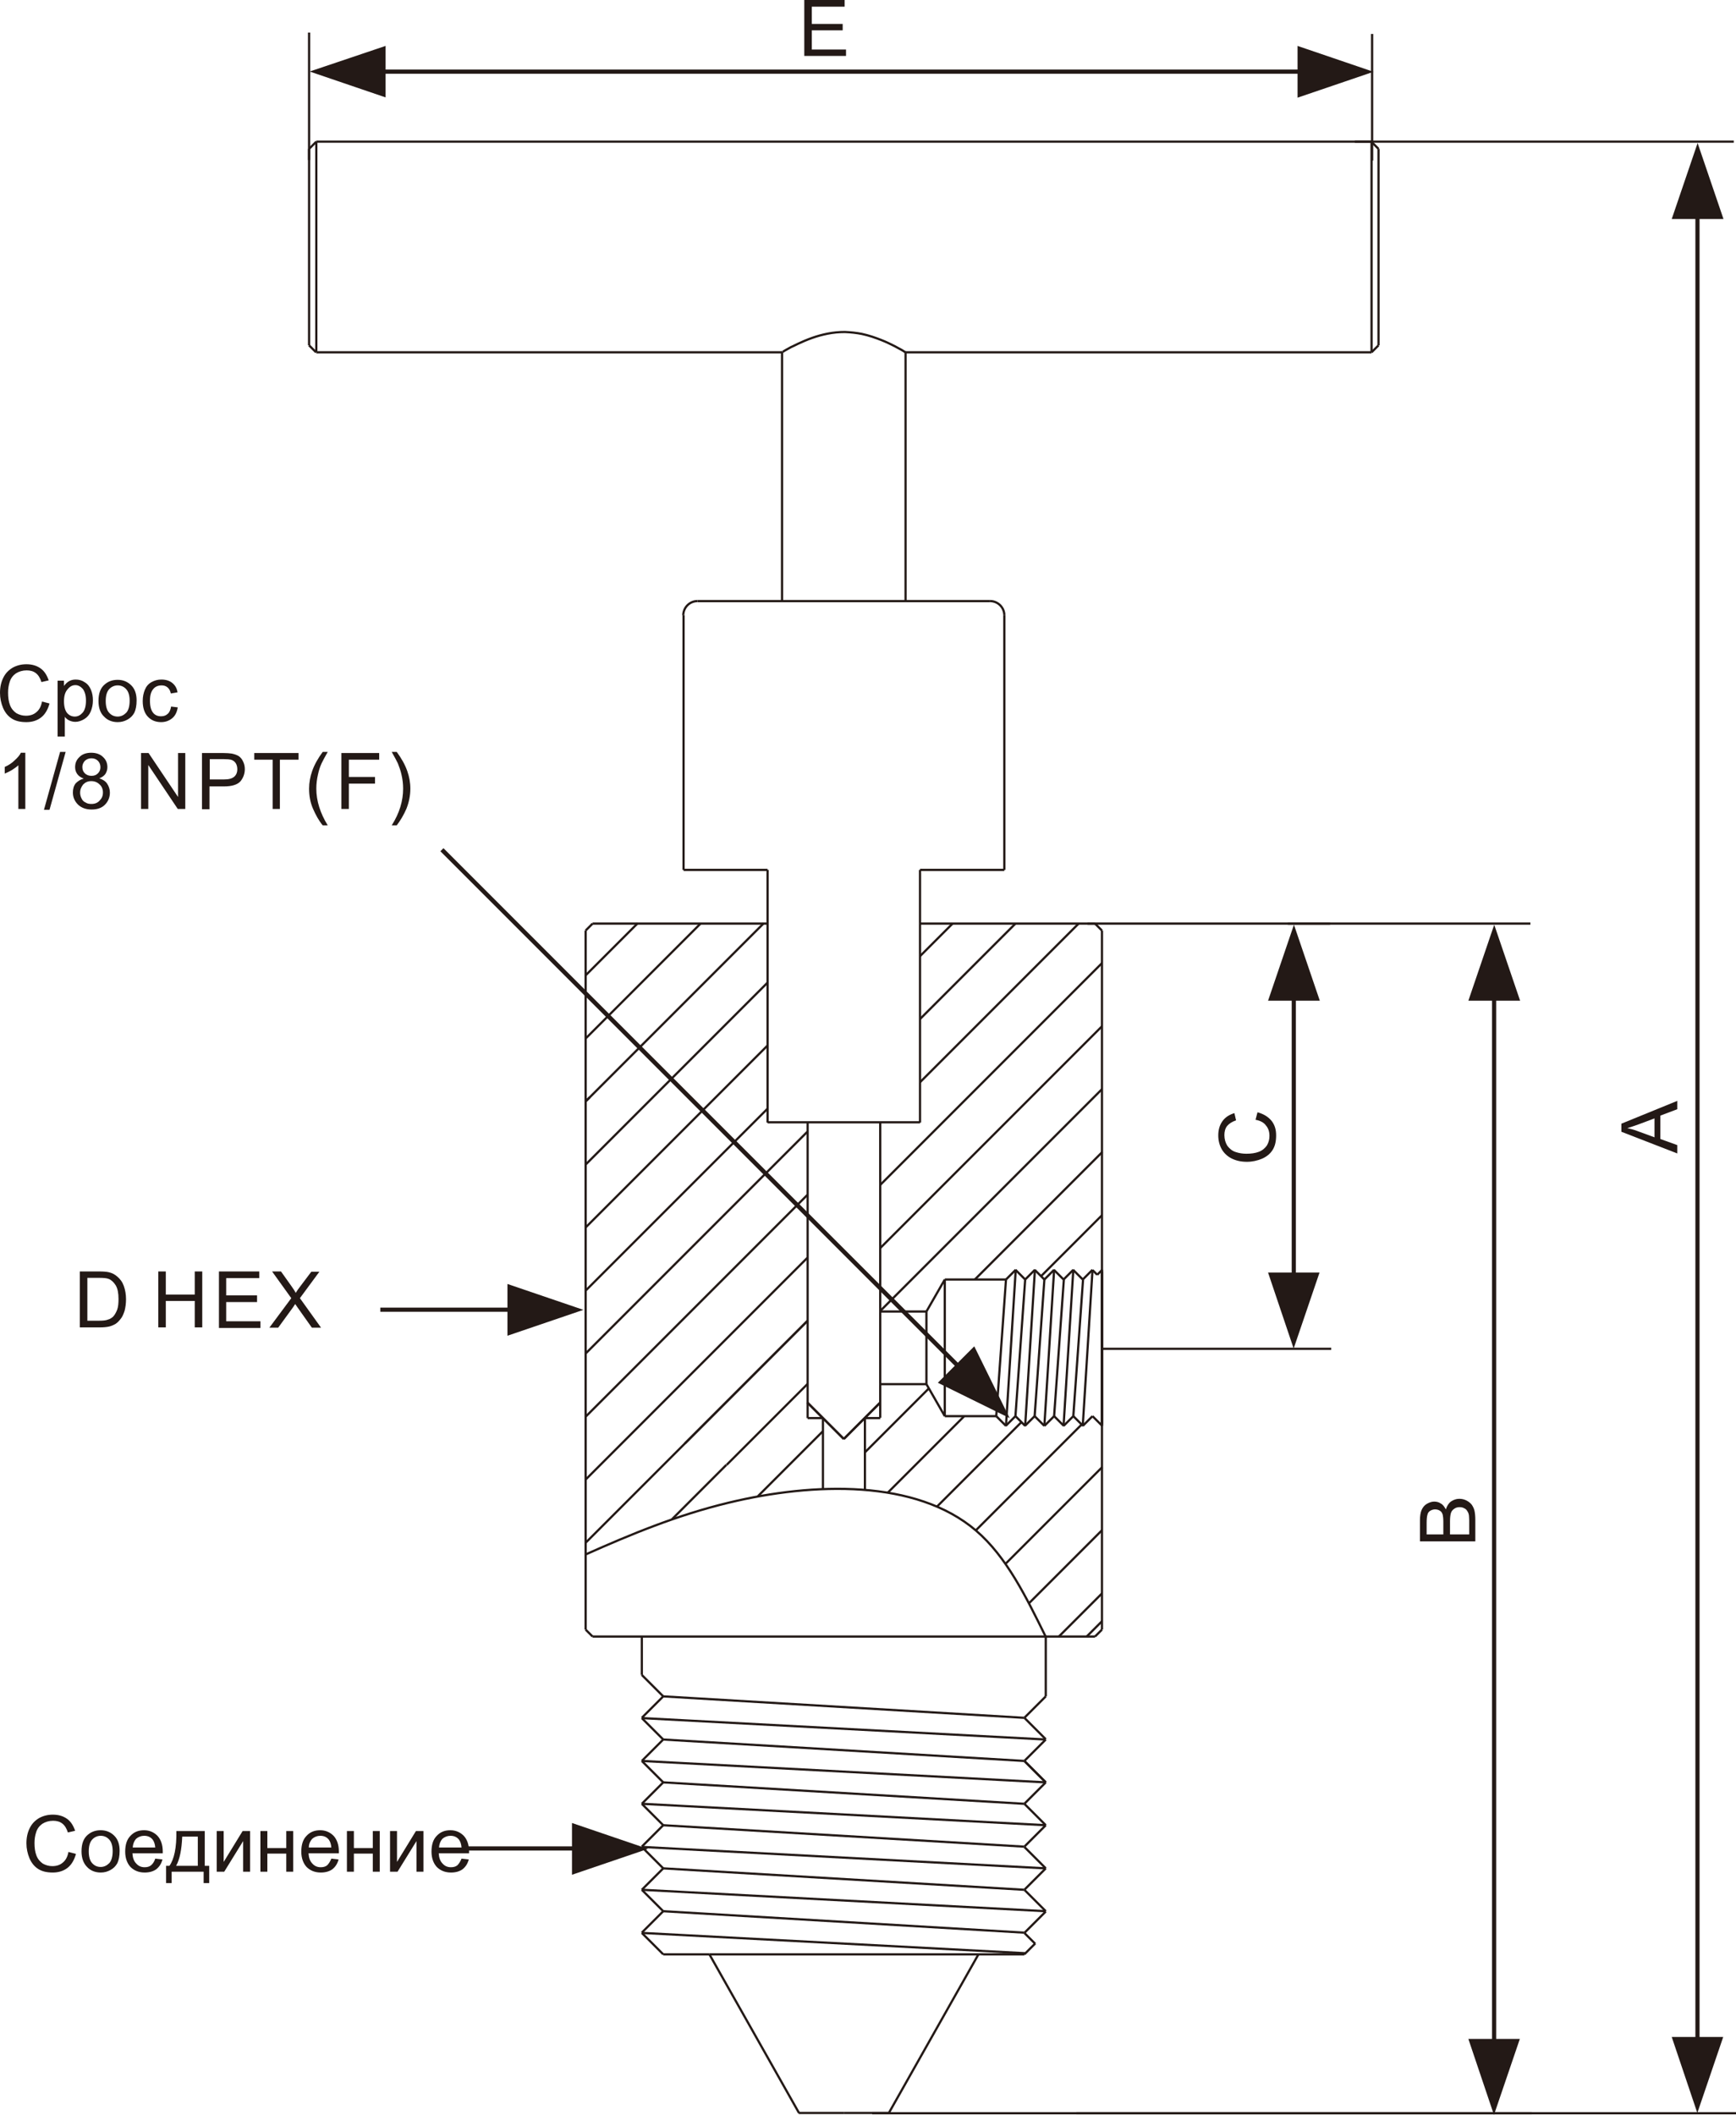 <svg width="624" height="760" viewBox="0 0 624 760" fill="none" xmlns="http://www.w3.org/2000/svg">
<path d="M113.7 50.9L111.2 53.4" stroke="#231916" stroke-width="0.8" stroke-miterlimit="22.926" stroke-linejoin="bevel"/>
<path d="M111.1 124.1L113.6 126.6" stroke="#231916" stroke-width="0.8" stroke-miterlimit="22.926" stroke-linejoin="bevel"/>
<path d="M493 50.9H113.7" stroke="#231916" stroke-width="0.8" stroke-miterlimit="22.926" stroke-linejoin="bevel"/>
<path d="M325.5 126.6H493" stroke="#231916" stroke-width="0.8" stroke-miterlimit="22.926" stroke-linejoin="bevel"/>
<path d="M113.7 126.6H281.2" stroke="#231916" stroke-width="0.8" stroke-miterlimit="22.926" stroke-linejoin="bevel"/>
<path d="M493 126.6L495.5 124.1" stroke="#231916" stroke-width="0.8" stroke-miterlimit="22.926" stroke-linejoin="bevel"/>
<path d="M495.5 53.5L493 51" stroke="#231916" stroke-width="0.8" stroke-miterlimit="22.926" stroke-linejoin="bevel"/>
<path d="M325.5 216V126.6" stroke="#231916" stroke-width="0.8" stroke-miterlimit="22.926" stroke-linejoin="bevel"/>
<path d="M281.1 126.6V216" stroke="#231916" stroke-width="0.8" stroke-miterlimit="22.926" stroke-linejoin="bevel"/>
<path d="M250.7 216C249.4 216 248.1 216.5 247.1 217.5C246.2 218.4 245.6 219.7 245.6 221.1" stroke="#231916" stroke-width="0.8" stroke-miterlimit="22.926" stroke-linejoin="bevel"/>
<path d="M361 221.1C361 219.8 360.5 218.5 359.5 217.5C358.6 216.6 357.3 216 355.9 216" stroke="#231916" stroke-width="0.8" stroke-miterlimit="22.926" stroke-linejoin="bevel"/>
<path d="M113.7 50.9V126.6" stroke="#231916" stroke-width="0.8" stroke-miterlimit="22.926" stroke-linejoin="bevel"/>
<path d="M111.1 124.1V53.5" stroke="#231916" stroke-width="0.8" stroke-miterlimit="22.926" stroke-linejoin="bevel"/>
<path d="M493 126.6V50.9" stroke="#231916" stroke-width="0.8" stroke-miterlimit="22.926" stroke-linejoin="bevel"/>
<path d="M325.5 126.6C325.3 126.5 325.1 126.4 324.5 126C323.9 125.6 322.8 125.1 321.6 124.4C320.2 123.7 318.6 122.9 316.8 122.2C315.8 121.8 314.7 121.4 313.5 121C312.3 120.6 311.1 120.3 309.8 120C307.8 119.6 305.8 119.4 303.7 119.3C301.6 119.3 299.5 119.5 297.5 119.9C295.5 120.3 293.7 120.8 292 121.4C290 122.1 288.2 122.9 286.7 123.6C285.9 124 285.1 124.4 284.4 124.7C283.7 125.1 283.1 125.4 282.6 125.7C282.2 125.9 281.9 126.1 281.6 126.3C281.3 126.5 281 126.6 281.2 126.5" stroke="#231916" stroke-width="0.8" stroke-miterlimit="22.926" stroke-linejoin="bevel"/>
<path d="M495.5 53.5V124.1" stroke="#231916" stroke-width="0.8" stroke-miterlimit="22.926" stroke-linejoin="bevel"/>
<path d="M355.9 216H250.7" stroke="#231916" stroke-width="0.8" stroke-miterlimit="22.926" stroke-linejoin="bevel"/>
<path d="M393.6 331.9H330.7" stroke="#231916" stroke-width="0.8" stroke-miterlimit="22.926" stroke-linejoin="bevel"/>
<path d="M275.9 331.9H213" stroke="#231916" stroke-width="0.8" stroke-miterlimit="22.926" stroke-linejoin="bevel"/>
<path d="M213 331.9L210.5 334.4" stroke="#231916" stroke-width="0.8" stroke-miterlimit="22.926" stroke-linejoin="bevel"/>
<path d="M396.1 334.4L393.6 331.9" stroke="#231916" stroke-width="0.8" stroke-miterlimit="22.926" stroke-linejoin="bevel"/>
<path d="M210.5 554.399L290.2 474.699" stroke="#231916" stroke-width="0.8" stroke-miterlimit="22.926" stroke-linejoin="bevel"/>
<path d="M241.5 546L261.1 526.4" stroke="#231916" stroke-width="0.8" stroke-miterlimit="22.926" stroke-linejoin="bevel"/>
<path d="M272.4 537.7L295.7 514.4" stroke="#231916" stroke-width="0.8" stroke-miterlimit="22.926" stroke-linejoin="bevel"/>
<path d="M210.5 350.5L229.2 331.8" stroke="#231916" stroke-width="0.8" stroke-miterlimit="22.926" stroke-linejoin="bevel"/>
<path d="M210.5 373.2L251.8 331.9" stroke="#231916" stroke-width="0.8" stroke-miterlimit="22.926" stroke-linejoin="bevel"/>
<path d="M210.5 395.8L212 394.3" stroke="#231916" stroke-width="0.8" stroke-miterlimit="22.926" stroke-linejoin="bevel"/>
<path d="M210.5 395.8L274.5 331.8" stroke="#231916" stroke-width="0.8" stroke-miterlimit="22.926" stroke-linejoin="bevel"/>
<path d="M210.5 418.5L275.9 353.1" stroke="#231916" stroke-width="0.8" stroke-miterlimit="22.926" stroke-linejoin="bevel"/>
<path d="M210.5 441.1L275.9 375.7" stroke="#231916" stroke-width="0.8" stroke-miterlimit="22.926" stroke-linejoin="bevel"/>
<path d="M210.5 463.8L275.9 398.4" stroke="#231916" stroke-width="0.8" stroke-miterlimit="22.926" stroke-linejoin="bevel"/>
<path d="M210.5 486.4L290.2 406.7" stroke="#231916" stroke-width="0.8" stroke-miterlimit="22.926" stroke-linejoin="bevel"/>
<path d="M210.5 509.1L290.2 429.4" stroke="#231916" stroke-width="0.8" stroke-miterlimit="22.926" stroke-linejoin="bevel"/>
<path d="M210.5 531.7L290.2 452" stroke="#231916" stroke-width="0.8" stroke-miterlimit="22.926" stroke-linejoin="bevel"/>
<path d="M246.2 518.7L290.3 474.6" stroke="#231916" stroke-width="0.8" stroke-miterlimit="22.926" stroke-linejoin="bevel"/>
<path d="M261.2 526.401L290.3 497.301" stroke="#231916" stroke-width="0.8" stroke-miterlimit="22.926" stroke-linejoin="bevel"/>
<path d="M336.8 541.4L367.1 511.1" stroke="#231916" stroke-width="0.8" stroke-miterlimit="22.926" stroke-linejoin="bevel"/>
<path d="M350.8 549.899L389 511.699" stroke="#231916" stroke-width="0.8" stroke-miterlimit="22.926" stroke-linejoin="bevel"/>
<path d="M361.5 561.899L396.2 527.199" stroke="#231916" stroke-width="0.8" stroke-miterlimit="22.926" stroke-linejoin="bevel"/>
<path d="M369.9 576.1L396.1 549.9" stroke="#231916" stroke-width="0.8" stroke-miterlimit="22.926" stroke-linejoin="bevel"/>
<path d="M380.6 588.1L396.1 572.6" stroke="#231916" stroke-width="0.8" stroke-miterlimit="22.926" stroke-linejoin="bevel"/>
<path d="M390.6 588.1L396.1 582.6" stroke="#231916" stroke-width="0.8" stroke-miterlimit="22.926" stroke-linejoin="bevel"/>
<path d="M330.7 343.6L342.4 331.9" stroke="#231916" stroke-width="0.8" stroke-miterlimit="22.926" stroke-linejoin="bevel"/>
<path d="M330.7 366.2L365 331.9" stroke="#231916" stroke-width="0.8" stroke-miterlimit="22.926" stroke-linejoin="bevel"/>
<path d="M330.7 388.9L387.7 331.9" stroke="#231916" stroke-width="0.8" stroke-miterlimit="22.926" stroke-linejoin="bevel"/>
<path d="M316.4 425.8L396.1 346.1" stroke="#231916" stroke-width="0.8" stroke-miterlimit="22.926" stroke-linejoin="bevel"/>
<path d="M316.4 448.5L396.1 368.8" stroke="#231916" stroke-width="0.8" stroke-miterlimit="22.926" stroke-linejoin="bevel"/>
<path d="M316.4 471.1L396.1 391.4" stroke="#231916" stroke-width="0.8" stroke-miterlimit="22.926" stroke-linejoin="bevel"/>
<path d="M374.2 458.6L396.1 436.7" stroke="#231916" stroke-width="0.8" stroke-miterlimit="22.926" stroke-linejoin="bevel"/>
<path d="M316.4 497.4H333" stroke="#231916" stroke-width="0.8" stroke-miterlimit="22.926" stroke-linejoin="bevel"/>
<path d="M333 471.301H316.4" stroke="#231916" stroke-width="0.8" stroke-miterlimit="22.926" stroke-linejoin="bevel"/>
<path d="M210.5 334.4V585.6" stroke="#231916" stroke-width="0.8" stroke-miterlimit="22.926" stroke-linejoin="bevel"/>
<path d="M290.3 509.6V403.3" stroke="#231916" stroke-width="0.8" stroke-miterlimit="22.926" stroke-linejoin="bevel"/>
<path d="M396.1 585.6V334.4" stroke="#231916" stroke-width="0.8" stroke-miterlimit="22.926" stroke-linejoin="bevel"/>
<path d="M393.6 588.1L396.1 585.6" stroke="#231916" stroke-width="0.8" stroke-miterlimit="22.926" stroke-linejoin="bevel"/>
<path d="M213 588.1H393.6" stroke="#231916" stroke-width="0.8" stroke-miterlimit="22.926" stroke-linejoin="bevel"/>
<path d="M210.5 585.6L213 588.1" stroke="#231916" stroke-width="0.8" stroke-miterlimit="22.926" stroke-linejoin="bevel"/>
<path d="M316.4 403.3V509.5" stroke="#231916" stroke-width="0.8" stroke-miterlimit="22.926" stroke-linejoin="bevel"/>
<path d="M330.7 403.3H275.9" stroke="#231916" stroke-width="0.8" stroke-miterlimit="22.926" stroke-linejoin="bevel"/>
<path d="M330.7 312.6V403.4" stroke="#231916" stroke-width="0.8" stroke-miterlimit="22.926" stroke-linejoin="bevel"/>
<path d="M275.9 312.6V403.4" stroke="#231916" stroke-width="0.8" stroke-miterlimit="22.926" stroke-linejoin="bevel"/>
<path d="M245.7 312.6H275.9" stroke="#231916" stroke-width="0.8" stroke-miterlimit="22.926" stroke-linejoin="bevel"/>
<path d="M330.7 312.6H361" stroke="#231916" stroke-width="0.8" stroke-miterlimit="22.926" stroke-linejoin="bevel"/>
<path d="M361 221.1V312.6" stroke="#231916" stroke-width="0.8" stroke-miterlimit="22.926" stroke-linejoin="bevel"/>
<path d="M245.7 221.1V312.6" stroke="#231916" stroke-width="0.8" stroke-miterlimit="22.926" stroke-linejoin="bevel"/>
<path d="M303.3 517.1L290.2 504" stroke="#231916" stroke-width="0.8" stroke-miterlimit="22.926" stroke-linejoin="bevel"/>
<path d="M303.3 517.1L316.4 504" stroke="#231916" stroke-width="0.8" stroke-miterlimit="22.926" stroke-linejoin="bevel"/>
<path d="M303.3 517.1L290.2 504" stroke="#231916" stroke-width="0.8" stroke-miterlimit="22.926" stroke-linejoin="bevel"/>
<path d="M303.3 517.1L316.4 504" stroke="#231916" stroke-width="0.8" stroke-miterlimit="22.926" stroke-linejoin="bevel"/>
<path d="M295.8 509.6V535.1" stroke="#231916" stroke-width="0.8" stroke-miterlimit="22.926" stroke-linejoin="bevel"/>
<path d="M295.8 509.6H290.3" stroke="#231916" stroke-width="0.8" stroke-miterlimit="22.926" stroke-linejoin="bevel"/>
<path d="M310.9 509.6V535.4" stroke="#231916" stroke-width="0.8" stroke-miterlimit="22.926" stroke-linejoin="bevel"/>
<path d="M310.9 509.6H316.4" stroke="#231916" stroke-width="0.8" stroke-miterlimit="22.926" stroke-linejoin="bevel"/>
<path d="M396.1 511.8V457" stroke="#231916" stroke-width="0.8" stroke-miterlimit="22.926" stroke-linejoin="bevel"/>
<path d="M361.6 459.8H339.6" stroke="#231916" stroke-width="0.8" stroke-miterlimit="22.926" stroke-linejoin="bevel"/>
<path d="M396.1 512.4V484.4" stroke="#231916" stroke-width="0.8" stroke-miterlimit="22.926" stroke-linejoin="bevel"/>
<path d="M392.7 508.9L396.2 512.4" stroke="#231916" stroke-width="0.8" stroke-miterlimit="22.926" stroke-linejoin="bevel"/>
<path d="M339.6 459.8V484.4" stroke="#231916" stroke-width="0.8" stroke-miterlimit="22.926" stroke-linejoin="bevel"/>
<path d="M358.1 508.9H339.6" stroke="#231916" stroke-width="0.8" stroke-miterlimit="22.926" stroke-linejoin="bevel"/>
<path d="M333 497.4L339.6 508.9" stroke="#231916" stroke-width="0.8" stroke-miterlimit="22.926" stroke-linejoin="bevel"/>
<path d="M396.1 456.3V484.3" stroke="#231916" stroke-width="0.8" stroke-miterlimit="22.926" stroke-linejoin="bevel"/>
<path d="M339.6 508.901V484.301" stroke="#231916" stroke-width="0.8" stroke-miterlimit="22.926" stroke-linejoin="bevel"/>
<path d="M392.7 508.9L389.2 512.4" stroke="#231916" stroke-width="0.8" stroke-miterlimit="22.926" stroke-linejoin="bevel"/>
<path d="M385.8 508.9L389.3 512.4" stroke="#231916" stroke-width="0.8" stroke-miterlimit="22.926" stroke-linejoin="bevel"/>
<path d="M385.8 508.9L382.3 512.4" stroke="#231916" stroke-width="0.8" stroke-miterlimit="22.926" stroke-linejoin="bevel"/>
<path d="M378.9 508.9L382.4 512.4" stroke="#231916" stroke-width="0.8" stroke-miterlimit="22.926" stroke-linejoin="bevel"/>
<path d="M378.9 508.9L375.4 512.4" stroke="#231916" stroke-width="0.8" stroke-miterlimit="22.926" stroke-linejoin="bevel"/>
<path d="M371.9 508.9L375.4 512.4" stroke="#231916" stroke-width="0.8" stroke-miterlimit="22.926" stroke-linejoin="bevel"/>
<path d="M371.9 508.9L368.4 512.4" stroke="#231916" stroke-width="0.8" stroke-miterlimit="22.926" stroke-linejoin="bevel"/>
<path d="M365 508.9L368.5 512.4" stroke="#231916" stroke-width="0.8" stroke-miterlimit="22.926" stroke-linejoin="bevel"/>
<path d="M365 508.9L361.5 512.4" stroke="#231916" stroke-width="0.8" stroke-miterlimit="22.926" stroke-linejoin="bevel"/>
<path d="M358.1 508.9L361.6 512.4" stroke="#231916" stroke-width="0.8" stroke-miterlimit="22.926" stroke-linejoin="bevel"/>
<path d="M394.4 458.1L396.1 456.4" stroke="#231916" stroke-width="0.8" stroke-miterlimit="22.926" stroke-linejoin="bevel"/>
<path d="M394.4 458.1L392.7 456.4" stroke="#231916" stroke-width="0.8" stroke-miterlimit="22.926" stroke-linejoin="bevel"/>
<path d="M389.2 459.8L392.7 456.3" stroke="#231916" stroke-width="0.8" stroke-miterlimit="22.926" stroke-linejoin="bevel"/>
<path d="M389.2 459.8L385.7 456.3" stroke="#231916" stroke-width="0.8" stroke-miterlimit="22.926" stroke-linejoin="bevel"/>
<path d="M382.3 459.8L385.8 456.3" stroke="#231916" stroke-width="0.8" stroke-miterlimit="22.926" stroke-linejoin="bevel"/>
<path d="M382.3 459.8L378.8 456.3" stroke="#231916" stroke-width="0.8" stroke-miterlimit="22.926" stroke-linejoin="bevel"/>
<path d="M375.4 459.8L378.9 456.3" stroke="#231916" stroke-width="0.8" stroke-miterlimit="22.926" stroke-linejoin="bevel"/>
<path d="M375.4 459.8L371.9 456.3" stroke="#231916" stroke-width="0.8" stroke-miterlimit="22.926" stroke-linejoin="bevel"/>
<path d="M368.5 459.8L372 456.3" stroke="#231916" stroke-width="0.8" stroke-miterlimit="22.926" stroke-linejoin="bevel"/>
<path d="M368.5 459.8L365 456.3" stroke="#231916" stroke-width="0.8" stroke-miterlimit="22.926" stroke-linejoin="bevel"/>
<path d="M361.6 459.8L365.1 456.3" stroke="#231916" stroke-width="0.8" stroke-miterlimit="22.926" stroke-linejoin="bevel"/>
<path d="M392.7 456.3L389.2 512.3" stroke="#231916" stroke-width="0.8" stroke-miterlimit="22.926" stroke-linejoin="bevel"/>
<path d="M385.8 508.9L389.3 459.8" stroke="#231916" stroke-width="0.8" stroke-miterlimit="22.926" stroke-linejoin="bevel"/>
<path d="M385.8 456.3L382.3 512.3" stroke="#231916" stroke-width="0.8" stroke-miterlimit="22.926" stroke-linejoin="bevel"/>
<path d="M378.9 508.9L382.4 459.8" stroke="#231916" stroke-width="0.8" stroke-miterlimit="22.926" stroke-linejoin="bevel"/>
<path d="M378.9 456.3L375.4 512.3" stroke="#231916" stroke-width="0.8" stroke-miterlimit="22.926" stroke-linejoin="bevel"/>
<path d="M371.9 508.9L375.4 459.8" stroke="#231916" stroke-width="0.8" stroke-miterlimit="22.926" stroke-linejoin="bevel"/>
<path d="M372 456.3L368.5 512.3" stroke="#231916" stroke-width="0.8" stroke-miterlimit="22.926" stroke-linejoin="bevel"/>
<path d="M365 508.9L368.5 459.8" stroke="#231916" stroke-width="0.8" stroke-miterlimit="22.926" stroke-linejoin="bevel"/>
<path d="M365.1 456.3L361.6 512.3" stroke="#231916" stroke-width="0.8" stroke-miterlimit="22.926" stroke-linejoin="bevel"/>
<path d="M358.1 508.9L361.6 459.8" stroke="#231916" stroke-width="0.8" stroke-miterlimit="22.926" stroke-linejoin="bevel"/>
<path d="M350.4 459.8L396.2 414" stroke="#231916" stroke-width="0.8" stroke-miterlimit="22.926" stroke-linejoin="bevel"/>
<path d="M310.9 521.9L333.9 498.9" stroke="#231916" stroke-width="0.8" stroke-miterlimit="22.926" stroke-linejoin="bevel"/>
<path d="M319.1 536.4L346.5 509" stroke="#231916" stroke-width="0.8" stroke-miterlimit="22.926" stroke-linejoin="bevel"/>
<path d="M333 471.3L339.6 459.8" stroke="#231916" stroke-width="0.8" stroke-miterlimit="22.926" stroke-linejoin="bevel"/>
<path d="M333 497.401V471.301" stroke="#231916" stroke-width="0.8" stroke-miterlimit="22.926" stroke-linejoin="bevel"/>
<path d="M319.5 759.301L351.7 702.301" stroke="#231916" stroke-width="0.8" stroke-miterlimit="22.926" stroke-linejoin="bevel"/>
<path d="M303.3 759.301H319.5" stroke="#231916" stroke-width="0.8" stroke-miterlimit="22.926" stroke-linejoin="bevel"/>
<path d="M287.2 759.301L255 702.301" stroke="#231916" stroke-width="0.8" stroke-miterlimit="22.926" stroke-linejoin="bevel"/>
<path d="M303.3 759.301H287.1" stroke="#231916" stroke-width="0.8" stroke-miterlimit="22.926" stroke-linejoin="bevel"/>
<path d="M368.2 702.301H351.7" stroke="#231916" stroke-width="0.8" stroke-miterlimit="22.926" stroke-linejoin="bevel"/>
<path d="M230.7 601.9V588.1" stroke="#231916" stroke-width="0.8" stroke-miterlimit="22.926" stroke-linejoin="bevel"/>
<path d="M238.4 702.301H254.9" stroke="#231916" stroke-width="0.8" stroke-miterlimit="22.926" stroke-linejoin="bevel"/>
<path d="M238.4 702.3L230.7 694.6" stroke="#231916" stroke-width="0.8" stroke-miterlimit="22.926" stroke-linejoin="bevel"/>
<path d="M238.4 686.801L230.7 694.501" stroke="#231916" stroke-width="0.8" stroke-miterlimit="22.926" stroke-linejoin="bevel"/>
<path d="M238.4 686.8L230.7 679.1" stroke="#231916" stroke-width="0.8" stroke-miterlimit="22.926" stroke-linejoin="bevel"/>
<path d="M238.4 671.4L230.7 679.1" stroke="#231916" stroke-width="0.8" stroke-miterlimit="22.926" stroke-linejoin="bevel"/>
<path d="M238.4 671.399L230.7 663.699" stroke="#231916" stroke-width="0.8" stroke-miterlimit="22.926" stroke-linejoin="bevel"/>
<path d="M238.4 655.9L230.7 663.6" stroke="#231916" stroke-width="0.8" stroke-miterlimit="22.926" stroke-linejoin="bevel"/>
<path d="M238.4 640.5L230.7 648.2" stroke="#231916" stroke-width="0.8" stroke-miterlimit="22.926" stroke-linejoin="bevel"/>
<path d="M238.4 640.501L230.7 632.801" stroke="#231916" stroke-width="0.8" stroke-miterlimit="22.926" stroke-linejoin="bevel"/>
<path d="M238.4 625.1L230.7 632.8" stroke="#231916" stroke-width="0.8" stroke-miterlimit="22.926" stroke-linejoin="bevel"/>
<path d="M238.4 625.1L230.7 617.4" stroke="#231916" stroke-width="0.8" stroke-miterlimit="22.926" stroke-linejoin="bevel"/>
<path d="M238.4 609.6L230.7 617.3" stroke="#231916" stroke-width="0.8" stroke-miterlimit="22.926" stroke-linejoin="bevel"/>
<path d="M238.4 609.6L230.7 601.9" stroke="#231916" stroke-width="0.8" stroke-miterlimit="22.926" stroke-linejoin="bevel"/>
<path d="M230.7 648.199L238.4 655.899" stroke="#231916" stroke-width="0.8" stroke-miterlimit="22.926" stroke-linejoin="bevel"/>
<path d="M368.2 694.6L372.1 698.5" stroke="#231916" stroke-width="0.8" stroke-miterlimit="22.926" stroke-linejoin="bevel"/>
<path d="M368.2 694.6L375.9 686.9" stroke="#231916" stroke-width="0.8" stroke-miterlimit="22.926" stroke-linejoin="bevel"/>
<path d="M368.2 679.1L375.9 686.8" stroke="#231916" stroke-width="0.8" stroke-miterlimit="22.926" stroke-linejoin="bevel"/>
<path d="M368.2 679.1L375.9 671.4" stroke="#231916" stroke-width="0.8" stroke-miterlimit="22.926" stroke-linejoin="bevel"/>
<path d="M368.2 663.699L375.9 671.399" stroke="#231916" stroke-width="0.8" stroke-miterlimit="22.926" stroke-linejoin="bevel"/>
<path d="M368.2 648.199L375.9 655.899" stroke="#231916" stroke-width="0.8" stroke-miterlimit="22.926" stroke-linejoin="bevel"/>
<path d="M368.2 648.2L375.9 640.5" stroke="#231916" stroke-width="0.8" stroke-miterlimit="22.926" stroke-linejoin="bevel"/>
<path d="M368.2 632.801L375.9 640.501" stroke="#231916" stroke-width="0.8" stroke-miterlimit="22.926" stroke-linejoin="bevel"/>
<path d="M368.2 632.801L375.9 640.501" stroke="#231916" stroke-width="0.8" stroke-miterlimit="22.926" stroke-linejoin="bevel"/>
<path d="M368.2 632.8L375.9 625.1" stroke="#231916" stroke-width="0.8" stroke-miterlimit="22.926" stroke-linejoin="bevel"/>
<path d="M368.2 617.301L375.9 625.001" stroke="#231916" stroke-width="0.8" stroke-miterlimit="22.926" stroke-linejoin="bevel"/>
<path d="M368.2 617.3L375.9 609.6" stroke="#231916" stroke-width="0.8" stroke-miterlimit="22.926" stroke-linejoin="bevel"/>
<path d="M375.9 655.9L368.2 663.6" stroke="#231916" stroke-width="0.8" stroke-miterlimit="22.926" stroke-linejoin="bevel"/>
<path d="M368.2 702.3L372.1 698.4" stroke="#231916" stroke-width="0.8" stroke-miterlimit="22.926" stroke-linejoin="bevel"/>
<path d="M375.9 609.6V588.1" stroke="#231916" stroke-width="0.8" stroke-miterlimit="22.926" stroke-linejoin="bevel"/>
<path d="M210.5 558.6C226.7 551.4 243.2 544.5 261.9 540C292.6 532.6 329.3 531.6 350.8 550C361.8 559.4 368.8 573.8 375.9 588.2" stroke="#231916" stroke-width="0.8" stroke-miterlimit="22.926" stroke-linejoin="bevel"/>
<path d="M238.4 609.6L368.1 617.3" stroke="#231916" stroke-width="0.8" stroke-miterlimit="22.926" stroke-linejoin="bevel"/>
<path d="M375.9 625.1L230.7 617.4" stroke="#231916" stroke-width="0.8" stroke-miterlimit="22.926" stroke-linejoin="bevel"/>
<path d="M238.4 625.1L368.1 632.8" stroke="#231916" stroke-width="0.8" stroke-miterlimit="22.926" stroke-linejoin="bevel"/>
<path d="M375.9 640.501L230.7 632.801" stroke="#231916" stroke-width="0.8" stroke-miterlimit="22.926" stroke-linejoin="bevel"/>
<path d="M238.4 640.5L368.1 648.2" stroke="#231916" stroke-width="0.8" stroke-miterlimit="22.926" stroke-linejoin="bevel"/>
<path d="M375.9 655.899L230.7 648.199" stroke="#231916" stroke-width="0.8" stroke-miterlimit="22.926" stroke-linejoin="bevel"/>
<path d="M238.4 655.9L368.1 663.6" stroke="#231916" stroke-width="0.8" stroke-miterlimit="22.926" stroke-linejoin="bevel"/>
<path d="M375.9 671.399L230.7 663.699" stroke="#231916" stroke-width="0.8" stroke-miterlimit="22.926" stroke-linejoin="bevel"/>
<path d="M238.4 671.4L368.1 679.1" stroke="#231916" stroke-width="0.8" stroke-miterlimit="22.926" stroke-linejoin="bevel"/>
<path d="M375.9 686.8L230.7 679.1" stroke="#231916" stroke-width="0.8" stroke-miterlimit="22.926" stroke-linejoin="bevel"/>
<path d="M238.4 686.801L368.1 694.501" stroke="#231916" stroke-width="0.8" stroke-miterlimit="22.926" stroke-linejoin="bevel"/>
<path d="M368.6 701.9L230.7 694.6" stroke="#231916" stroke-width="0.8" stroke-miterlimit="22.926" stroke-linejoin="bevel"/>
<path d="M254.9 702.301H351.7" stroke="#231916" stroke-width="0.8" stroke-miterlimit="22.926" stroke-linejoin="bevel"/>
<path d="M466.4 16.5L493.7 25.8L466.4 35.1V16.5ZM467.9 25.8V26.5H467.8H467.6H467.2H466.6H465.7H464.4H462.7H460.5H457.8H454.5H450.5H445.8H440.3H433.9H426.6H418.4H409H398.6H387.1H374.4H360.4H345.1H328.4H310.2H290.5H269.2H246.3H221.7H195.3H167.1H137.1V25H167.1H195.3H221.7H246.3H269.2H290.5H310.2H328.4H345.1H360.4H374.4H387.1H398.6H409H418.3H426.5H433.8H440.2H445.7H450.4H454.4H457.7H460.4H462.6H464.3H465.6H466.5H467.1H467.5H467.7H467.8L467.9 25.8ZM138.6 16.5V35L111.3 25.7L138.6 16.5Z" fill="#231916"/>
<path d="M182.4 461.4L209.7 470.7L182.4 480V461.4ZM183.9 470.7V471.4H183.8H183.7H183.6H183.4H183.2H182.9H182.5H182H181.4H180.7H179.9H179H178H176.8H175.5H174H172.4H170.6H168.6H166.4H164H161.4H158.6H155.6H152.3H148.8H145H141H136.7V469.9H141H145H148.8H152.3H155.6H158.6H161.4H164H166.4H168.6H170.6H172.4H174H175.5H176.8H178H179H179.9H180.7H181.4H182H182.5H182.9H183.2H183.4H183.6H183.7H183.8H183.9V470.7Z" fill="#231916"/>
<path d="M205.6 655.1L232.9 664.4L205.6 673.7V655.1ZM207 664.3V665H206.9H206.8H206.6H206.4H206.1H205.8H205.4H204.9H204.3H203.6H202.8H202H201H199.9H198.6H197.2H195.6H193.9H192H189.9H187.7H185.3H182.7H179.9H176.9H173.7H170.2H166.5V663.5H170.2H173.7H176.9H179.9H182.7H185.3H187.7H189.9H192H193.9H195.6H197.2H198.6H199.9H201H202H202.9H203.7H204.4H205H205.5H205.9H206.2H206.5H206.7H206.9H207H207.1V664.3H207Z" fill="#231916"/>
<path d="M350.2 483.8L362.9 509.6L337.1 496.9L350.2 483.8ZM344.7 491.3L344.2 491.8L344.1 491.7L343.9 491.5L343.6 491.2L343.1 490.7L342.4 490L341.4 489L340.2 487.8L338.7 486.3L336.8 484.4L334.5 482.1L331.8 479.4L328.7 476.3L325.1 472.7L321 468.6L316.4 464L311.2 458.8L305.4 453L298.9 446.5L291.7 439.3L283.8 431.4L275.2 422.8L265.8 413.4L255.6 403.2L244.5 392.1L232.5 380.1L219.6 367.2L205.8 353.4L191 338.6L175.2 322.8L158.3 305.9L159.4 304.8L176.3 321.7L192.1 337.5L206.9 352.3L220.7 366.1L233.6 379L245.6 391L256.7 402.1L266.9 412.3L276.3 421.7L284.9 430.3L292.8 438.2L300 445.4L306.5 451.9L312.3 457.7L317.5 462.9L322.1 467.5L326.2 471.6L329.8 475.2L332.9 478.3L335.6 481L337.9 483.3L339.8 485.2L341.3 486.7L342.5 487.9L343.5 488.9L344.2 489.6L344.7 490.1L345 490.4L345.2 490.6L345.3 490.7L344.7 491.3Z" fill="#231916"/>
<path d="M111.1 57.5V11.7" stroke="#231916" stroke-width="0.8" stroke-miterlimit="22.926"/>
<path d="M493.2 57.7V12.2" stroke="#231916" stroke-width="0.8" stroke-miterlimit="22.926"/>
<path d="M289.1 20.1V0H303.6V2.4H291.8V8.6H302.9V10.9H291.8V17.8H304.1V20.1H289.1Z" fill="#231916"/>
<path d="M28.7 477V456.9H35.6C37.1 456.9 38.4 457 39.2 457.2C40.4 457.5 41.3 458 42.1 458.7C43.2 459.6 44 460.7 44.5 462.1C45 463.5 45.3 465.1 45.3 466.9C45.3 468.4 45.1 469.8 44.8 471C44.4 472.2 44 473.2 43.4 473.9C42.8 474.7 42.2 475.3 41.6 475.7C40.9 476.1 40.1 476.5 39.2 476.7C38.3 476.9 37.2 477 36 477H28.7ZM31.4 474.6H35.7C37 474.6 38.1 474.5 38.8 474.2C39.6 474 40.1 473.6 40.6 473.2C41.2 472.6 41.7 471.7 42.1 470.7C42.5 469.6 42.6 468.3 42.6 466.8C42.6 464.7 42.3 463.1 41.6 461.9C40.9 460.8 40.1 460 39.1 459.6C38.4 459.3 37.2 459.2 35.6 459.2H31.4V474.6ZM56.9 477V456.9H59.6V465.2H70V456.9H72.7V477H70V467.5H59.6V477H56.9ZM78.7 477V456.9H93.2V459.3H81.3V465.5H92.4V467.9H81.3V474.8H93.6V477.2H78.7V477ZM96.9 477L104.7 466.5L97.8 456.9H101L104.7 462.1C105.5 463.2 106 464 106.3 464.6C106.7 463.9 107.3 463.1 107.9 462.3L111.9 457H114.8L107.8 466.5L115.4 477.1H112.1L107 469.9C106.7 469.5 106.4 469 106.1 468.6C105.7 469.3 105.3 469.8 105.1 470.1L100 477.1H96.9V477Z" fill="#231916"/>
<path d="M24.6 665.5L27.3 666.2C26.7 668.4 25.7 670.1 24.3 671.2C22.9 672.3 21.1 672.9 19 672.9C16.8 672.9 15.1 672.5 13.7 671.6C12.3 670.7 11.3 669.4 10.6 667.8C9.9 666.1 9.5 664.3 9.5 662.4C9.5 660.3 9.9 658.5 10.7 656.9C11.5 655.3 12.6 654.2 14.1 653.3C15.6 652.5 17.2 652.1 19 652.1C21 652.1 22.7 652.6 24.1 653.6C25.5 654.6 26.4 656.1 27 657.9L24.4 658.5C23.9 657 23.3 656 22.4 655.3C21.5 654.6 20.4 654.3 19.1 654.3C17.6 654.3 16.3 654.7 15.2 655.4C14.2 656.1 13.4 657.1 13 658.4C12.6 659.6 12.4 660.9 12.4 662.3C12.4 664 12.6 665.5 13.1 666.8C13.6 668.1 14.4 669 15.4 669.7C16.5 670.3 17.6 670.6 18.8 670.6C20.3 670.6 21.6 670.2 22.6 669.3C23.6 668.5 24.3 667.2 24.6 665.5ZM29.3 665.3C29.3 662.6 30 660.6 31.6 659.3C32.9 658.2 34.4 657.7 36.2 657.7C38.2 657.7 39.8 658.4 41.1 659.7C42.4 661 43 662.8 43 665.1C43 667 42.7 668.4 42.2 669.5C41.6 670.6 40.8 671.4 39.7 672C38.6 672.6 37.5 672.9 36.2 672.9C34.2 672.9 32.5 672.2 31.3 670.9C30 669.6 29.3 667.7 29.3 665.3ZM31.9 665.3C31.9 667.2 32.3 668.6 33.1 669.5C33.9 670.4 34.9 670.9 36.2 670.9C37.4 670.9 38.4 670.4 39.3 669.5C40.1 668.6 40.5 667.1 40.5 665.2C40.5 663.4 40.1 662 39.3 661.1C38.5 660.2 37.5 659.7 36.2 659.7C35 659.7 33.9 660.2 33.1 661.1C32.3 662 31.9 663.4 31.9 665.3ZM55.8 667.9L58.4 668.2C58 669.7 57.3 670.8 56.2 671.7C55.1 672.5 53.7 672.9 52 672.9C49.9 672.9 48.2 672.2 46.9 670.9C45.7 669.6 45 667.7 45 665.4C45 662.9 45.6 661 46.9 659.7C48.2 658.3 49.8 657.7 51.8 657.7C53.7 657.7 55.3 658.4 56.6 659.7C57.8 661 58.5 662.9 58.5 665.3C58.5 665.4 58.5 665.7 58.5 666H47.6C47.7 667.6 48.1 668.8 49 669.7C49.8 670.6 50.8 671 52 671C52.9 671 53.7 670.8 54.3 670.3C55 669.7 55.5 668.9 55.8 667.9ZM47.7 663.9H55.8C55.7 662.7 55.4 661.8 54.9 661.1C54.1 660.1 53.1 659.7 51.8 659.7C50.7 659.7 49.7 660.1 48.9 660.8C48.2 661.6 47.8 662.6 47.7 663.9ZM60.9 670.5C62.6 668.1 63.5 664 63.4 658H73.6V670.5H75.2V676.7H73.2V672.6H61.7V676.7H59.7V670.5H60.9ZM65.5 660C65.3 664.7 64.6 668.2 63.3 670.5H71.1V660H65.5ZM77.9 658H80.4V669.1L87.2 658H89.9V672.6H87.4V661.6L80.6 672.6H77.9V658ZM93.6 658H96.1V664.1H102.9V658H105.4V672.6H102.9V666.1H96.1V672.6H93.6V658ZM119.1 667.9L121.7 668.2C121.3 669.7 120.6 670.8 119.5 671.7C118.4 672.5 117 672.9 115.3 672.9C113.2 672.9 111.5 672.2 110.2 670.9C109 669.6 108.3 667.7 108.3 665.4C108.3 662.9 108.9 661 110.2 659.7C111.5 658.3 113.1 657.7 115.1 657.7C117 657.7 118.6 658.4 119.9 659.7C121.1 661 121.8 662.9 121.8 665.3C121.8 665.4 121.8 665.7 121.8 666H110.9C111 667.6 111.4 668.8 112.3 669.7C113.1 670.6 114.1 671 115.3 671C116.2 671 117 670.8 117.6 670.3C118.2 669.7 118.7 668.9 119.1 667.9ZM111 663.9H119.1C119 662.7 118.7 661.8 118.2 661.1C117.4 660.1 116.4 659.7 115.1 659.7C114 659.7 113 660.1 112.2 660.8C111.5 661.6 111 662.6 111 663.9ZM124.7 658H127.2V664.1H134V658H136.5V672.6H134V666.1H127.2V672.6H124.7V658ZM140.2 658H142.7V669.1L149.5 658H152.2V672.6H149.7V661.6L142.9 672.6H140.2V658ZM165.9 667.9L168.5 668.2C168.1 669.7 167.4 670.8 166.3 671.7C165.2 672.5 163.8 672.9 162.1 672.9C160 672.9 158.3 672.2 157 670.9C155.8 669.6 155.1 667.7 155.1 665.4C155.1 662.9 155.7 661 157 659.7C158.3 658.3 159.9 657.7 161.9 657.7C163.8 657.7 165.4 658.4 166.7 659.7C167.9 661 168.6 662.9 168.6 665.3C168.6 665.4 168.6 665.7 168.6 666H157.7C157.8 667.6 158.2 668.8 159.1 669.7C159.9 670.6 160.9 671 162.1 671C163 671 163.8 670.8 164.4 670.3C165 669.7 165.5 668.9 165.9 667.9ZM157.8 663.9H165.9C165.8 662.7 165.5 661.8 165 661.1C164.2 660.1 163.2 659.7 161.9 659.7C160.8 659.7 159.8 660.1 159 660.8C158.3 661.6 157.9 662.6 157.8 663.9Z" fill="#231916"/>
<path d="M15.1 252.1L17.8 252.8C17.2 255 16.2 256.7 14.8 257.8C13.4 258.9 11.6 259.5 9.5 259.5C7.3 259.5 5.6 259.1 4.2 258.2C2.8 257.3 1.8 256 1.1 254.4C0.4 252.7 0 250.9 0 249C0 246.9 0.4 245.1 1.2 243.5C2 241.9 3.1 240.8 4.6 239.9C6.1 239.1 7.7 238.7 9.5 238.7C11.5 238.7 13.2 239.2 14.6 240.2C16 241.2 16.9 242.7 17.5 244.5L14.9 245.1C14.4 243.6 13.8 242.6 12.9 241.9C12 241.2 10.9 240.9 9.6 240.9C8.1 240.9 6.8 241.3 5.7 242C4.7 242.7 3.9 243.7 3.5 245C3.1 246.2 2.9 247.5 2.9 248.9C2.9 250.6 3.1 252.1 3.6 253.4C4.1 254.7 4.9 255.6 5.9 256.3C7 256.9 8.1 257.2 9.3 257.2C10.8 257.2 12.1 256.8 13.1 255.9C14.1 255.1 14.8 253.8 15.1 252.1ZM20.7 264.8V244.6H23V246.5C23.5 245.8 24.1 245.2 24.8 244.8C25.5 244.4 26.3 244.2 27.2 244.2C28.4 244.2 29.5 244.5 30.5 245.2C31.5 245.8 32.2 246.7 32.7 247.9C33.2 249.1 33.4 250.3 33.4 251.7C33.4 253.2 33.1 254.5 32.6 255.7C32.1 256.9 31.3 257.8 30.3 258.4C29.3 259 28.2 259.4 27.1 259.4C26.3 259.4 25.5 259.2 24.9 258.9C24.2 258.6 23.7 258.1 23.3 257.6V264.7H20.7V264.8ZM23 252C23 253.9 23.4 255.3 24.1 256.2C24.9 257.1 25.8 257.5 26.9 257.5C28 257.5 28.9 257 29.7 256.1C30.5 255.2 30.9 253.7 30.9 251.8C30.9 249.9 30.5 248.6 29.8 247.6C29 246.7 28.1 246.2 27.1 246.2C26 246.2 25.1 246.7 24.3 247.7C23.4 248.7 23 250.1 23 252ZM35.4 251.9C35.4 249.2 36.1 247.2 37.7 245.9C39 244.8 40.5 244.3 42.3 244.3C44.3 244.3 45.9 245 47.2 246.3C48.5 247.6 49.1 249.4 49.1 251.7C49.1 253.6 48.8 255 48.3 256.1C47.7 257.2 46.9 258 45.8 258.6C44.7 259.2 43.6 259.5 42.3 259.5C40.3 259.5 38.6 258.8 37.4 257.5C36.1 256.3 35.4 254.4 35.4 251.9ZM38 251.9C38 253.8 38.4 255.2 39.2 256.1C40 257 41 257.5 42.3 257.5C43.5 257.5 44.5 257 45.4 256.1C46.2 255.2 46.6 253.7 46.6 251.8C46.6 250 46.2 248.6 45.4 247.7C44.6 246.8 43.6 246.3 42.3 246.3C41.1 246.3 40 246.8 39.2 247.7C38.4 248.6 38 250 38 251.9ZM61.5 253.9L63.9 254.2C63.6 255.9 63 257.2 61.9 258.1C60.8 259 59.5 259.5 57.9 259.5C55.9 259.5 54.3 258.8 53.1 257.5C51.9 256.2 51.3 254.3 51.3 251.9C51.3 250.3 51.6 249 52.1 247.8C52.6 246.6 53.4 245.7 54.5 245.1C55.6 244.5 56.7 244.2 58 244.2C59.6 244.2 60.9 244.6 61.9 245.4C62.9 246.2 63.6 247.3 63.8 248.8L61.4 249.2C61.2 248.2 60.8 247.5 60.2 247C59.6 246.5 58.9 246.3 58.1 246.3C56.9 246.3 55.8 246.7 55.1 247.6C54.3 248.5 53.9 249.9 53.9 251.8C53.9 253.8 54.3 255.2 55 256.1C55.7 257 56.7 257.4 57.9 257.4C58.9 257.4 59.7 257.1 60.3 256.5C60.9 256 61.3 255.1 61.5 253.9Z" fill="#231916"/>
<path d="M9 290.7H6.6V275C6 275.6 5.2 276.1 4.3 276.7C3.3 277.3 2.4 277.7 1.7 278V275.6C3.1 275 4.3 274.2 5.3 273.2C6.3 272.3 7.1 271.4 7.5 270.5H9.1V290.7H9ZM15.8 291L21.6 270.2H23.6L17.8 291H15.8ZM30.1 279.8C29.1 279.4 28.3 278.9 27.8 278.2C27.3 277.5 27 276.7 27 275.7C27 274.2 27.5 273 28.6 272C29.6 271 31 270.5 32.8 270.5C34.5 270.5 36 271 37 272C38.1 273 38.6 274.2 38.6 275.7C38.6 276.7 38.3 277.4 37.9 278.1C37.4 278.8 36.7 279.3 35.7 279.7C36.9 280.1 37.9 280.7 38.5 281.6C39.1 282.5 39.5 283.6 39.5 284.8C39.5 286.5 38.9 288 37.7 289.2C36.5 290.4 34.9 290.9 32.9 290.9C30.9 290.9 29.3 290.3 28.1 289.2C26.9 288 26.2 286.6 26.2 284.8C26.2 283.5 26.5 282.4 27.2 281.5C28 280.7 28.9 280.1 30.1 279.8ZM28.8 284.9C28.8 285.6 29 286.3 29.3 286.9C29.6 287.6 30.1 288.1 30.8 288.4C31.4 288.8 32.1 288.9 32.9 288.9C34.1 288.9 35.1 288.5 35.8 287.7C36.6 286.9 37 286 37 284.8C37 283.6 36.6 282.6 35.8 281.9C35 281.1 34 280.7 32.8 280.7C31.6 280.7 30.7 281.1 29.9 281.9C29.2 282.8 28.8 283.7 28.8 284.9ZM29.6 275.6C29.6 276.6 29.9 277.3 30.5 277.9C31.1 278.5 31.9 278.8 32.9 278.8C33.9 278.8 34.6 278.5 35.2 277.9C35.8 277.3 36.1 276.6 36.1 275.7C36.1 274.8 35.8 274 35.2 273.4C34.6 272.8 33.8 272.5 32.9 272.5C31.9 272.5 31.2 272.8 30.5 273.4C29.9 274.1 29.6 274.8 29.6 275.6ZM50.7 290.7V270.6H53.4L64 286.4V270.6H66.6V290.7H63.9L53.3 274.9V290.7H50.7ZM72.6 290.7V270.6H80.2C81.5 270.6 82.6 270.7 83.3 270.8C84.3 271 85.1 271.3 85.8 271.7C86.5 272.2 87 272.8 87.4 273.7C87.8 274.5 88 275.4 88 276.4C88 278.1 87.4 279.6 86.4 280.8C85.3 282 83.3 282.6 80.5 282.6H75.3V290.8H72.6V290.7ZM75.3 280.1H80.5C82.2 280.1 83.4 279.8 84.2 279.1C84.9 278.5 85.3 277.6 85.3 276.4C85.3 275.6 85.1 274.8 84.7 274.2C84.3 273.6 83.7 273.2 83 273C82.6 272.9 81.7 272.8 80.5 272.8H75.4V280.1H75.3ZM98 290.7V273H91.4V270.6H107.3V273H100.6V290.7H98ZM116 296.6C114.6 294.9 113.5 292.9 112.5 290.6C111.5 288.3 111.1 285.9 111.1 283.4C111.1 281.2 111.5 279.1 112.2 277.1C113 274.8 114.3 272.5 116 270.2H117.8C116.7 272.1 116 273.5 115.6 274.3C115 275.6 114.6 276.9 114.3 278.3C113.9 280 113.7 281.7 113.7 283.4C113.7 287.8 115.1 292.2 117.8 296.6H116ZM122.7 290.7V270.6H136.3V273H125.4V279.2H134.8V281.6H125.4V290.7H122.7ZM142.6 296.6H140.8C143.6 292.2 144.9 287.8 144.9 283.4C144.9 281.7 144.7 280 144.3 278.3C144 276.9 143.5 275.6 143 274.3C142.6 273.5 141.9 272.1 140.8 270.2H142.6C144.3 272.5 145.6 274.8 146.4 277.1C147.1 279.1 147.5 281.2 147.5 283.4C147.5 285.9 147 288.3 146.1 290.6C145.1 292.9 143.9 294.9 142.6 296.6Z" fill="#231916"/>
<path d="M455.8 359.6L465.1 332.3L474.4 359.6H455.8ZM465.1 358.1H465.8V358.2V358.3V358.5V358.8V359.2V359.7V360.4V361.2V362.2V363.4V364.8V366.5V368.4V370.6V373.1V375.9V379.1V382.6V386.5V390.8V395.5V400.6V406.1V412.1V418.6V425.6V433.1V441.1V449.7V458.8H464.3V449.7V441.1V433.1V425.6V418.6V412.1V406.1V400.6V395.5V390.8V386.5V382.6V379.1V375.9V373.1V370.6V368.4V366.5V364.8V363.4V362.2V361.2V360.4V359.7V359.2V358.8V358.5V358.3V358.2V358.1H465.1ZM455.8 457.3H474.3L465 484.6L455.8 457.3Z" fill="#231916"/>
<path d="M527.8 359.6L537.1 332.3L546.4 359.6H527.8ZM537.1 358.1H537.8V358.2V358.4V358.8V359.5V360.5V362V363.9V366.4V369.5V373.3V377.9V383.3V389.6V396.8V405.1V414.5V425V436.8V449.9V464.4V480.3V497.7V516.7V537.4V559.8V584V610V638V668V700V734.2H536.3V700V668V638V610V584V559.8V537.4V516.7V497.7V480.3V464.4V449.9V436.8V425V414.5V405.1V396.8V389.6V383.3V378V373.4V369.6V366.5V364V362.1V360.6V359.6V358.9V358.5V358.3V358.2L537.1 358.1ZM527.8 732.7H546.3L537 760L527.8 732.7Z" fill="#231916"/>
<path d="M600.9 78.7L610.2 51.4L619.5 78.7H600.9ZM610.2 77.2H610.9V77.3V77.7V78.4V79.6V81.4V83.9V87.3V91.6V97V103.6V111.6V121V132V144.6V159V175.4V194V214.6V237.5V262.8V290.6V321V354.2V390.3V429.4V471.6V517V565.8V618.1V674V733.6H609.4V674V618.1V565.8V517V471.6V429.4V390.3V354.2V321V290.6V262.8V237.5V214.6V194V175.6V159.2V144.8V132.2V121.2V111.8V103.8V97.2V91.8V87.5V84.1V81.6V79.8V78.6V77.9V77.5V77.4L610.2 77.2ZM600.9 732H619.4L610.1 759.3L600.9 732Z" fill="#231916"/>
<path d="M451.3 402.4L452 399.7C454.2 400.3 455.8 401.3 457 402.7C458.2 404.2 458.7 405.9 458.7 408C458.7 410.2 458.3 411.9 457.4 413.3C456.5 414.7 455.2 415.7 453.6 416.4C451.9 417.1 450.1 417.5 448.2 417.5C446.1 417.5 444.3 417.1 442.7 416.3C441.1 415.5 439.9 414.3 439.1 412.9C438.3 411.4 437.9 409.8 437.9 408C437.9 406 438.4 404.3 439.4 402.9C440.4 401.5 441.8 400.6 443.7 400L444.3 402.6C442.8 403.1 441.8 403.8 441.1 404.6C440.4 405.5 440.1 406.6 440.1 407.9C440.1 409.4 440.5 410.7 441.2 411.8C442 412.8 442.9 413.6 444.2 414C445.4 414.4 446.7 414.6 448 414.6C449.7 414.6 451.2 414.4 452.5 413.9C453.8 413.4 454.7 412.6 455.4 411.6C456 410.6 456.3 409.4 456.3 408.2C456.3 406.7 455.9 405.4 455 404.4C454.3 403.4 453 402.7 451.3 402.4Z" fill="#231916"/>
<path d="M530.5 553.9H510.4V546.3C510.4 544.8 510.6 543.5 511 542.6C511.4 541.7 512 540.9 512.9 540.4C513.8 539.9 514.6 539.6 515.5 539.6C516.4 539.6 517.2 539.8 517.9 540.3C518.7 540.7 519.2 541.5 519.7 542.4C520.1 541.2 520.7 540.2 521.5 539.6C522.4 539 523.4 538.6 524.5 538.6C525.5 538.6 526.3 538.8 527.1 539.2C527.9 539.6 528.5 540.1 529 540.7C529.4 541.3 529.8 542 530 542.9C530.2 543.8 530.3 544.9 530.3 546.2V553.9H530.5ZM518.8 551.3V546.9C518.8 545.7 518.7 544.9 518.6 544.4C518.4 543.7 518.1 543.2 517.6 542.9C517.1 542.6 516.6 542.4 515.8 542.4C515.2 542.4 514.6 542.6 514.1 542.9C513.6 543.2 513.2 543.7 513.1 544.3C512.9 544.9 512.8 545.9 512.8 547.4V551.4H518.8V551.3ZM528.1 551.3V546.3C528.1 545.4 528 544.8 528 544.5C527.9 543.9 527.7 543.4 527.4 543C527.2 542.6 526.8 542.2 526.3 542C525.8 541.7 525.2 541.6 524.6 541.6C523.9 541.6 523.2 541.8 522.7 542.2C522.1 542.6 521.7 543.1 521.5 543.8C521.3 544.5 521.2 545.5 521.2 546.7V551.4H528.1V551.3Z" fill="#231916"/>
<path d="M602.9 414.5L582.8 406.7V403.8L602.9 395.6V398.6L596.8 400.9V409.3L602.9 411.5V414.5ZM594.7 408.7V401.9L589.1 404C587.4 404.6 586 405.1 584.9 405.4C586.2 405.7 587.5 406 588.7 406.5L594.7 408.7Z" fill="#231916"/>
<path d="M478.1 331.9H390.9" stroke="#231916" stroke-width="0.8" stroke-miterlimit="22.926"/>
<path d="M550.1 331.9H462.9" stroke="#231916" stroke-width="0.8" stroke-miterlimit="22.926"/>
<path d="M623.2 50.9H487" stroke="#231916" stroke-width="0.8" stroke-miterlimit="22.926"/>
<path d="M478.5 484.699H396.1" stroke="#231916" stroke-width="0.8" stroke-miterlimit="22.926"/>
<path d="M550.6 759.4H313.5" stroke="#231916" stroke-width="0.8" stroke-miterlimit="22.926"/>
<path d="M624 759.4H386.9" stroke="#231916" stroke-width="0.8" stroke-miterlimit="22.926"/>
</svg>
